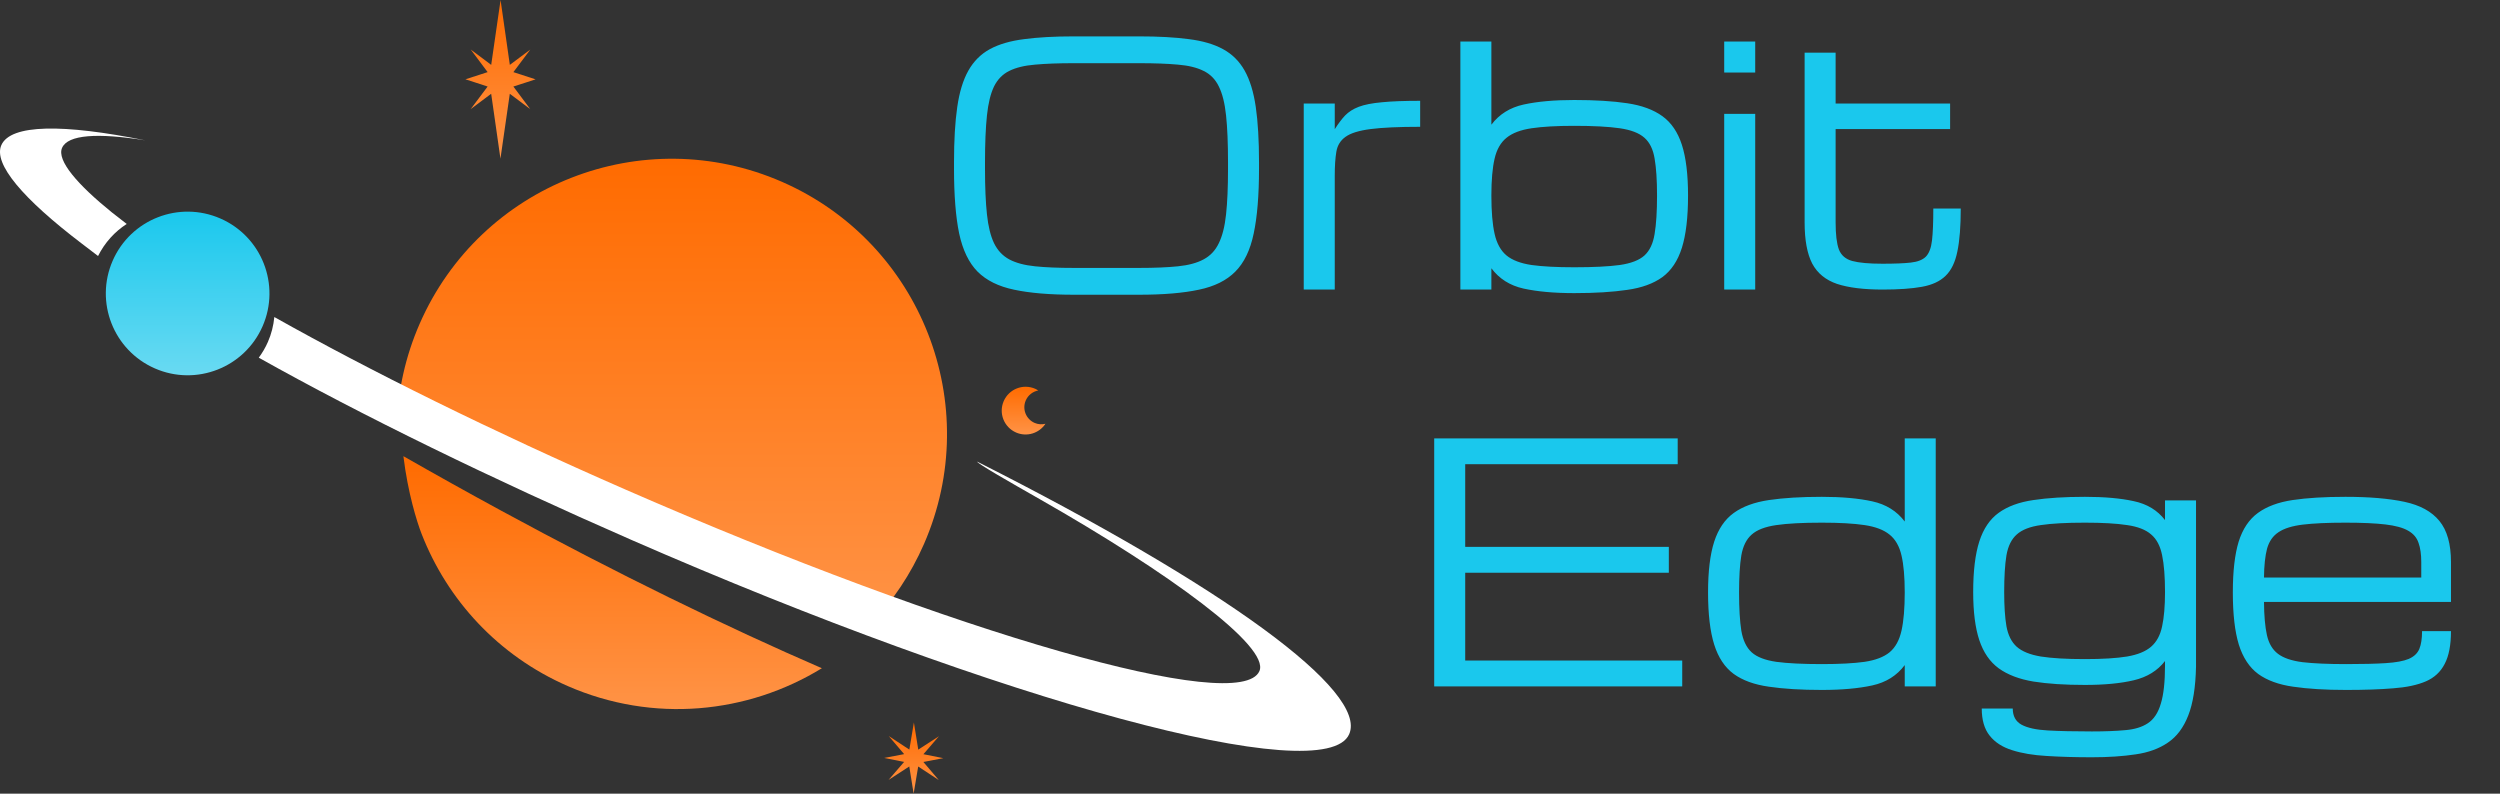 <?xml version="1.0" encoding="UTF-8"?>
<svg xmlns="http://www.w3.org/2000/svg" width="189" height="60" viewBox="0 0 189 60" fill="none">
  <rect x="0" y="0" width="189" height="60" fill="#333333" stroke="none"/>
  <path d="M43.446 38.255C50.819 41.476 57.883 44.282 64.217 46.551C64.775 46.752 65.325 46.946 65.871 47.137C67.493 45.431 68.851 43.419 69.849 41.136C74.449 30.609 69.644 18.346 59.117 13.746C48.59 9.146 36.326 13.95 31.726 24.477C30.647 26.946 30.092 29.51 30 32.049C34.205 34.1 38.719 36.189 43.446 38.255Z" fill="url(#paint0_linear_99_14)"></path>
  <path d="M78.215 31.971C77.562 31.685 77.263 30.924 77.549 30.271C77.726 29.866 78.086 29.598 78.49 29.52C78.415 29.474 78.341 29.426 78.258 29.39C77.345 28.991 76.281 29.408 75.882 30.321C75.482 31.234 75.9 32.298 76.813 32.697C77.629 33.054 78.562 32.756 79.037 32.037C78.772 32.102 78.485 32.089 78.215 31.971Z" fill="url(#paint1_linear_99_14)"></path>
  <path d="M19.853 24.662C18.485 27.792 14.839 29.22 11.709 27.853C8.58 26.485 7.151 22.839 8.519 19.709C9.886 16.579 13.532 15.152 16.662 16.519C19.792 17.887 21.22 21.532 19.853 24.662Z" fill="url(#paint2_linear_99_14)"></path>
  <path d="M9.579 16.93C9.073 16.539 8.595 16.168 8.458 16.057C5.854 13.954 4.279 12.125 4.692 11.18C5.131 10.175 7.383 10.032 10.982 10.611C4.775 9.354 0.799 9.379 0.1 10.976C-0.515 12.385 1.725 15.021 6.176 18.41C6.342 18.537 6.867 18.938 7.413 19.354C7.924 18.336 8.678 17.512 9.579 16.93Z" fill="white"></path>
  <path d="M38.811 6.542L40.489 5.999L38.812 5.453L40.092 3.746L38.543 4.904L37.843 0L37.135 4.904L35.587 3.743L36.865 5.452L35.187 5.995L36.864 6.541L35.584 8.248L37.133 7.089L37.834 11.994L38.541 7.091L40.089 8.251L38.811 6.542Z" fill="url(#paint3_linear_99_14)"></path>
  <path d="M69.808 57.605L71.314 57.317L69.81 57.018L70.985 55.657L69.42 56.672L69.09 54.618L68.746 56.67L67.188 55.643L68.353 57.012L66.846 57.301L68.351 57.6L67.176 58.961L68.741 57.945L69.071 60L69.415 57.948L70.973 58.974L69.808 57.605Z" fill="url(#paint4_linear_99_14)"></path>
  <path d="M73.873 34.897C73.873 35.039 76.33 36.44 78.604 37.736C88.39 43.31 96.022 48.88 95.211 50.736C93.749 54.082 72.299 47.941 47.303 37.018C37.134 32.574 27.964 28.028 20.739 23.968C20.678 24.603 20.522 25.239 20.252 25.855C20.064 26.284 19.83 26.679 19.564 27.041C27.315 31.392 37.242 36.231 47.738 40.818C75.877 53.114 100.169 59.689 101.998 55.504C103.415 52.261 92.662 44.394 73.873 34.897Z" fill="white"></path>
  <path d="M37.922 38.624C35.395 37.251 32.912 35.867 30.497 34.486C30.832 37.246 31.51 39.432 31.875 40.367C33.812 45.333 37.64 49.559 42.911 51.862C49.393 54.695 56.529 53.956 62.133 50.518C54.917 47.393 46.608 43.342 37.922 38.624Z" fill="url(#paint5_linear_99_14)"></path>
  <path d="M81.192 22.282C79.361 22.282 77.856 22.155 76.676 21.903C75.496 21.659 74.572 21.203 73.905 20.536C73.246 19.869 72.782 18.908 72.513 17.655C72.253 16.402 72.123 14.77 72.123 12.76V12.272C72.123 10.612 72.204 9.22 72.367 8.097C72.529 6.966 72.81 6.046 73.209 5.338C73.608 4.63 74.149 4.089 74.832 3.715C75.524 3.34 76.391 3.088 77.433 2.958C78.474 2.819 79.728 2.75 81.192 2.75H86.112C87.577 2.75 88.83 2.819 89.872 2.958C90.913 3.088 91.776 3.34 92.46 3.715C93.151 4.089 93.697 4.63 94.095 5.338C94.494 6.046 94.775 6.966 94.938 8.097C95.1 9.22 95.182 10.612 95.182 12.272V12.76C95.182 14.77 95.047 16.402 94.779 17.655C94.518 18.908 94.055 19.869 93.387 20.536C92.728 21.203 91.808 21.659 90.628 21.903C89.448 22.155 87.943 22.282 86.112 22.282H81.192ZM81.192 20.255H86.112C87.276 20.255 88.256 20.215 89.054 20.133C89.851 20.052 90.498 19.877 90.995 19.608C91.499 19.34 91.882 18.933 92.142 18.387C92.411 17.842 92.594 17.114 92.691 16.202C92.789 15.291 92.838 14.143 92.838 12.76V12.272C92.838 10.839 92.789 9.659 92.691 8.732C92.594 7.804 92.411 7.072 92.142 6.534C91.882 5.997 91.499 5.607 90.995 5.363C90.498 5.11 89.851 4.952 89.054 4.886C88.256 4.813 87.276 4.777 86.112 4.777H81.192C80.029 4.777 79.048 4.813 78.251 4.886C77.453 4.952 76.802 5.11 76.297 5.363C75.801 5.607 75.418 5.997 75.15 6.534C74.889 7.072 74.71 7.804 74.613 8.732C74.515 9.659 74.466 10.839 74.466 12.272V12.76C74.466 14.143 74.515 15.291 74.613 16.202C74.71 17.114 74.889 17.842 75.15 18.387C75.418 18.933 75.801 19.34 76.297 19.608C76.802 19.877 77.453 20.052 78.251 20.133C79.048 20.215 80.029 20.255 81.192 20.255ZM98.563 21.891V7.828H100.907V9.769C101.167 9.354 101.428 9.008 101.688 8.732C101.956 8.455 102.302 8.235 102.726 8.073C103.157 7.91 103.739 7.796 104.471 7.731C105.204 7.657 106.168 7.621 107.364 7.621V9.586C105.753 9.586 104.504 9.643 103.617 9.757C102.738 9.871 102.107 10.066 101.725 10.343C101.342 10.612 101.11 10.986 101.029 11.466C100.947 11.946 100.907 12.557 100.907 13.297V21.891H98.563ZM119.01 22.16C117.504 22.16 116.231 22.046 115.189 21.818C114.155 21.59 113.342 21.077 112.748 20.28V21.891H110.404V3.141H112.748V9.427C113.342 8.638 114.155 8.129 115.189 7.902C116.231 7.674 117.504 7.56 119.01 7.56C120.589 7.56 121.923 7.641 123.014 7.804C124.112 7.967 124.999 8.292 125.675 8.781C126.35 9.269 126.843 9.993 127.152 10.953C127.461 11.914 127.616 13.191 127.616 14.786C127.616 16.43 127.461 17.745 127.152 18.729C126.843 19.714 126.35 20.454 125.675 20.951C124.999 21.439 124.112 21.761 123.014 21.915C121.923 22.078 120.589 22.16 119.01 22.16ZM125.272 14.786C125.272 13.623 125.211 12.691 125.089 11.991C124.975 11.291 124.719 10.766 124.32 10.416C123.921 10.058 123.299 9.818 122.452 9.696C121.614 9.574 120.466 9.513 119.01 9.513C117.683 9.513 116.609 9.574 115.787 9.696C114.965 9.818 114.334 10.058 113.895 10.416C113.456 10.766 113.154 11.291 112.992 11.991C112.829 12.691 112.748 13.623 112.748 14.786C112.748 15.991 112.829 16.955 112.992 17.68C113.154 18.404 113.456 18.949 113.895 19.315C114.334 19.673 114.965 19.913 115.787 20.035C116.609 20.149 117.683 20.206 119.01 20.206C120.466 20.206 121.614 20.149 122.452 20.035C123.299 19.913 123.921 19.673 124.32 19.315C124.719 18.949 124.975 18.404 125.089 17.68C125.211 16.955 125.272 15.991 125.272 14.786ZM130.35 21.891V8.61H132.694V21.891H130.35ZM130.35 5.485V3.141H132.694V5.485H130.35ZM142.325 21.891C140.893 21.891 139.745 21.748 138.883 21.464C138.02 21.171 137.394 20.658 137.003 19.926C136.62 19.185 136.429 18.147 136.429 16.813V3.983H138.773V7.828H147.428V9.757H138.773V16.813C138.773 17.724 138.854 18.404 139.017 18.851C139.188 19.299 139.526 19.592 140.03 19.73C140.543 19.869 141.308 19.938 142.325 19.938C143.229 19.938 143.937 19.909 144.449 19.852C144.97 19.795 145.353 19.645 145.597 19.401C145.841 19.148 145.995 18.737 146.061 18.168C146.126 17.598 146.158 16.797 146.158 15.763H148.233C148.233 17.114 148.148 18.196 147.977 19.01C147.814 19.824 147.517 20.438 147.086 20.853C146.663 21.268 146.065 21.545 145.291 21.683C144.526 21.822 143.538 21.891 142.325 21.891ZM108.426 51.891V33.141H126.834V35.094H110.77V41.344H126.163V43.297H110.77V49.938H127.176V51.891H108.426ZM137.735 52.16C136.165 52.16 134.83 52.078 133.731 51.915C132.633 51.761 131.746 51.439 131.07 50.951C130.395 50.455 129.903 49.714 129.593 48.729C129.284 47.745 129.129 46.43 129.129 44.786C129.129 43.191 129.284 41.914 129.593 40.953C129.903 39.993 130.395 39.269 131.07 38.781C131.746 38.292 132.633 37.967 133.731 37.804C134.83 37.641 136.165 37.56 137.735 37.56C139.241 37.56 140.51 37.674 141.544 37.902C142.586 38.13 143.403 38.638 143.998 39.428V33.141H146.341V51.891H143.998V50.28C143.403 51.077 142.586 51.59 141.544 51.818C140.51 52.045 139.241 52.16 137.735 52.16ZM143.998 44.786C143.998 43.623 143.916 42.691 143.753 41.991C143.591 41.291 143.29 40.766 142.85 40.416C142.411 40.058 141.78 39.818 140.958 39.696C140.136 39.574 139.062 39.513 137.735 39.513C136.287 39.513 135.139 39.574 134.293 39.696C133.447 39.818 132.824 40.058 132.425 40.416C132.027 40.766 131.766 41.291 131.644 41.991C131.53 42.691 131.473 43.623 131.473 44.786C131.473 45.991 131.53 46.955 131.644 47.679C131.766 48.404 132.027 48.949 132.425 49.315C132.824 49.673 133.447 49.913 134.293 50.035C135.139 50.149 136.287 50.206 137.735 50.206C139.062 50.206 140.136 50.149 140.958 50.035C141.78 49.913 142.411 49.673 142.85 49.315C143.29 48.949 143.591 48.404 143.753 47.679C143.916 46.955 143.998 45.991 143.998 44.786ZM158.146 57.25C156.9 57.25 155.765 57.217 154.74 57.152C153.723 57.095 152.848 56.949 152.115 56.713C151.383 56.485 150.817 56.119 150.419 55.614C150.02 55.118 149.82 54.434 149.82 53.563H152.164C152.164 54.133 152.384 54.54 152.823 54.784C153.271 55.028 153.938 55.175 154.825 55.223C155.712 55.272 156.819 55.297 158.146 55.297C159.13 55.297 159.973 55.264 160.672 55.199C161.372 55.142 161.942 54.967 162.381 54.674C162.829 54.381 163.155 53.889 163.358 53.197C163.57 52.514 163.675 51.549 163.675 50.304V49.974C163.106 50.707 162.32 51.191 161.319 51.427C160.326 51.663 159.094 51.781 157.621 51.781C156.099 51.781 154.801 51.696 153.727 51.525C152.652 51.346 151.777 51.012 151.102 50.524C150.435 50.035 149.947 49.327 149.637 48.4C149.328 47.472 149.173 46.259 149.173 44.762C149.173 43.167 149.328 41.889 149.637 40.929C149.947 39.969 150.435 39.248 151.102 38.768C151.777 38.28 152.652 37.959 153.727 37.804C154.801 37.641 156.099 37.56 157.621 37.56C159.094 37.56 160.326 37.67 161.319 37.889C162.32 38.101 163.106 38.577 163.675 39.318V37.828H166.019V50.402C165.986 51.948 165.791 53.177 165.433 54.088C165.075 55.008 164.562 55.691 163.895 56.139C163.236 56.595 162.422 56.892 161.454 57.03C160.493 57.176 159.391 57.25 158.146 57.25ZM163.675 44.762C163.675 43.598 163.602 42.67 163.456 41.979C163.317 41.279 163.041 40.754 162.626 40.404C162.219 40.046 161.612 39.81 160.807 39.696C160.009 39.574 158.947 39.513 157.621 39.513C156.221 39.513 155.11 39.574 154.288 39.696C153.474 39.81 152.868 40.046 152.469 40.404C152.071 40.754 151.81 41.279 151.688 41.979C151.574 42.67 151.517 43.598 151.517 44.762C151.517 45.82 151.574 46.683 151.688 47.35C151.81 48.017 152.066 48.53 152.457 48.888C152.856 49.246 153.466 49.494 154.288 49.633C155.11 49.763 156.221 49.828 157.621 49.828C158.947 49.828 160.009 49.763 160.807 49.633C161.612 49.494 162.219 49.246 162.626 48.888C163.041 48.53 163.317 48.017 163.456 47.35C163.602 46.683 163.675 45.82 163.675 44.762ZM185.294 47.716C185.294 48.766 185.135 49.592 184.817 50.194C184.508 50.796 184.033 51.236 183.39 51.513C182.747 51.789 181.924 51.964 180.924 52.037C179.931 52.119 178.746 52.16 177.371 52.16C175.8 52.16 174.466 52.078 173.368 51.915C172.278 51.761 171.394 51.439 170.719 50.951C170.051 50.455 169.563 49.714 169.254 48.729C168.953 47.745 168.802 46.43 168.802 44.786C168.802 43.191 168.949 41.914 169.242 40.953C169.543 39.993 170.027 39.269 170.694 38.781C171.362 38.292 172.236 37.967 173.318 37.804C174.41 37.641 175.74 37.56 177.311 37.56C179.11 37.56 180.599 37.686 181.779 37.938C182.959 38.191 183.837 38.671 184.415 39.379C185 40.087 185.294 41.124 185.294 42.492V45.507H171.158C171.166 46.548 171.24 47.382 171.378 48.009C171.517 48.636 171.793 49.108 172.209 49.425C172.624 49.742 173.242 49.954 174.063 50.06C174.894 50.157 175.996 50.206 177.371 50.206C178.608 50.206 179.605 50.182 180.363 50.133C181.128 50.084 181.705 49.978 182.095 49.816C182.494 49.645 182.763 49.392 182.901 49.059C183.039 48.725 183.108 48.278 183.108 47.716H185.294ZM177.311 39.513C175.985 39.513 174.914 39.562 174.101 39.66C173.295 39.757 172.681 39.948 172.257 40.233C171.834 40.51 171.545 40.925 171.39 41.478C171.244 42.032 171.166 42.76 171.158 43.663H183.048V42.492C183.048 41.906 182.979 41.421 182.84 41.039C182.711 40.648 182.45 40.343 182.06 40.123C181.669 39.895 181.09 39.737 180.326 39.647C179.568 39.558 178.563 39.513 177.311 39.513Z" fill="#1AC8ED"></path>
  <defs>
    <linearGradient id="paint0_linear_99_14" x1="50.797" y1="12" x2="50.797" y2="47.137" gradientUnits="userSpaceOnUse">
      <stop stop-color="#FF6B00"></stop>
      <stop offset="1" stop-color="#FF9346"></stop>
    </linearGradient>
    <linearGradient id="paint1_linear_99_14" x1="77.383" y1="29.239" x2="77.383" y2="32.848" gradientUnits="userSpaceOnUse">
      <stop stop-color="#FF6B00"></stop>
      <stop offset="1" stop-color="#FF9346"></stop>
    </linearGradient>
    <linearGradient id="paint2_linear_99_14" x1="14.186" y1="16" x2="14.186" y2="28.372" gradientUnits="userSpaceOnUse">
      <stop stop-color="#1AC8ED"></stop>
      <stop offset="1" stop-color="#69DAF2"></stop>
    </linearGradient>
    <linearGradient id="paint3_linear_99_14" x1="37.838" y1="0" x2="37.838" y2="11.994" gradientUnits="userSpaceOnUse">
      <stop stop-color="#FF6B00"></stop>
      <stop offset="1" stop-color="#FF9346"></stop>
    </linearGradient>
    <linearGradient id="paint4_linear_99_14" x1="69.08" y1="54.618" x2="69.08" y2="60" gradientUnits="userSpaceOnUse">
      <stop stop-color="#FF6B00"></stop>
      <stop offset="1" stop-color="#FF9346"></stop>
    </linearGradient>
    <linearGradient id="paint5_linear_99_14" x1="46.315" y1="34.486" x2="46.315" y2="53.606" gradientUnits="userSpaceOnUse">
      <stop stop-color="#FF6B00"></stop>
      <stop offset="1" stop-color="#FF9346"></stop>
    </linearGradient>
  </defs>
</svg>
